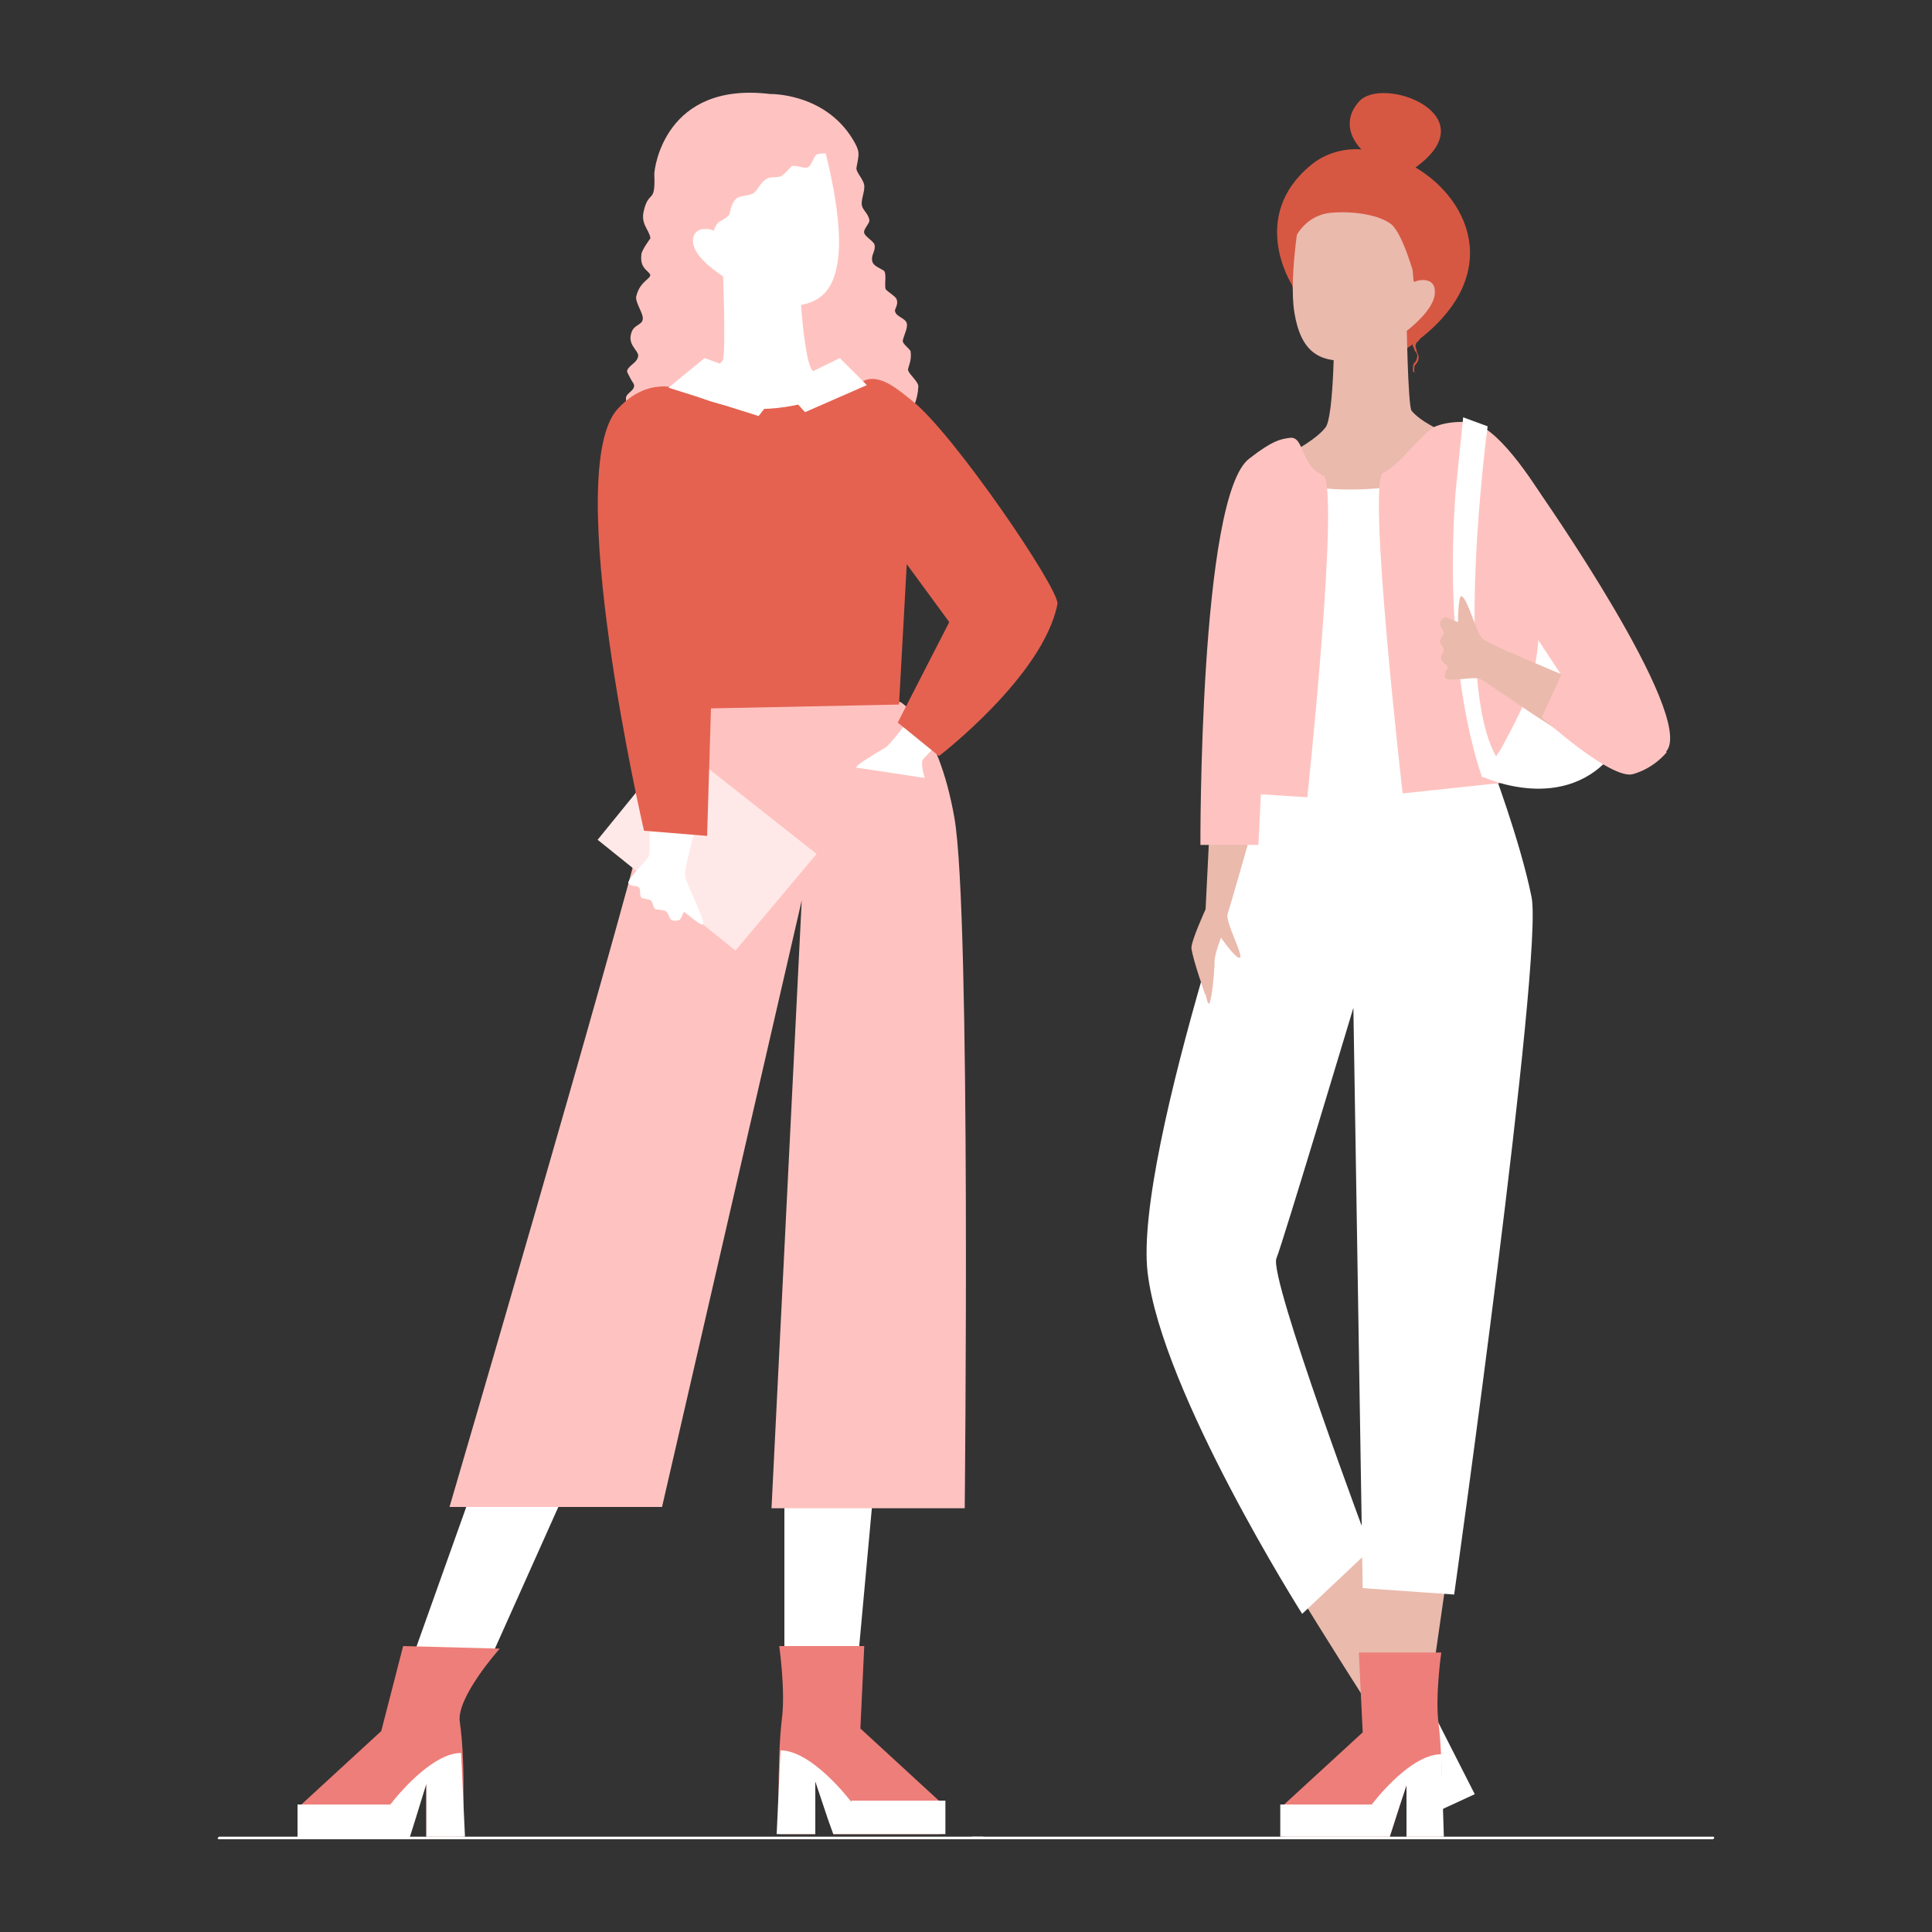 <svg xmlns="http://www.w3.org/2000/svg" xmlns:xlink="http://www.w3.org/1999/xlink" id="Layer_1" x="0px" y="0px" viewBox="0 0 150 150" style="enable-background:new 0 0 150 150;" xml:space="preserve">
<rect x="0" y="0" width="150" height="150" fill="#333333" stroke="none"/>
<style type="text/css">
	.st0{fill:#FFFFFF;}
	.st1{fill:#FEC3C0;}
	.st2{fill:#FFE9E8;}
	.st3{fill:#EE7E79;}
	.st4{fill:#E56251;}
	.st5{fill:#D65843;}
	.st6{fill:#EABAAD;}
</style>
<g>
	<polygon class="st0" points="56.8,35.8 57.1,30.1 63.3,30.1 65.2,36.8  "></polygon>
	<polygon class="st0" points="36.7,115.6 32.1,128.5 38.2,128.5 44.2,115.1  "></polygon>
	<polygon class="st0" points="60.9,116.4 60.9,129 66.6,129 67.8,115.9  "></polygon>
	<path class="st1" d="M66.3,65l-3.5,2.5L51.4,117H34.9c0,0,12.7-43.3,15.1-53c2.4-9.6,4.9-9.6,4.9-9.6l15,0.1c0,0,2.9,1.6,4.2,9   c1.3,7.4,0.8,53.6,0.8,53.6H59.9l2.5-50.3L66.3,65z"></path>
	<polygon class="st2" points="52.5,57.7 63.4,66.3 57.1,73.8 46.4,65.2  "></polygon>
	<path class="st0" d="M54.5,62.2c-0.8,3.3-1.4,5.3-1.3,5.8c0.1,0.7,1.4,3.1,1.4,3.7c0,0.4-1.4-0.9-1.5-0.9l-0.3,0.6   c0,0-0.4,0.2-0.7,0c-0.2-0.2-0.2-0.6-0.5-0.7c0,0-0.5-0.1-0.7-0.1c-0.2-0.1-0.2-0.6-0.4-0.7c-0.1-0.1-0.5-0.1-0.7-0.2   c-0.2-0.3,0-0.6-0.2-0.8c-0.2-0.2-0.5,0-0.8-0.3c-0.2-0.3,1.5-1.8,1.6-2.2c0.3-1.5-0.9-13.5,0.8-15.9C53.2,48,55.8,56.8,54.5,62.2z   "></path>
	<path class="st3" d="M60.5,127.8c0,0,0.5,3.5,0.2,5.7c-0.4,3.4-0.2,8.9-0.2,8.9h2.8v-4.1l1.4,4.1H73v-2.5l-6.2-5.7l0.3-6.4   L60.5,127.8z"></path>
	<path class="st0" d="M66.1,139.9c-1.1-1.4-3.5-4-5.5-4l-0.3,6.5h3v-4.1l1,3l0,0l0.4,1.1h8.7v-2.6H66.1z"></path>
	<path class="st3" d="M38.8,128c0,0-3.4,3.8-3.1,5.7c0.5,3.4,0.2,8.9,0.2,8.9h-2.8v-4.1l-1.4,4.1h-8.3v-2.5l6.2-5.7l1.7-6.6   L38.8,128z"></path>
	<path class="st0" d="M36.1,142.6l-0.3-6.5c-2,0-4.4,2.6-5.5,4h-7.2v2.6h8.7l0.5-1.6l0.8-2.6v4.1H36.1z"></path>
	<path class="st1" d="M59.8,7.3c0,0,4.2-0.1,6.4,3.5c0.6,1,0.5,1.1,0.3,2.2c-0.1,0.4,0.7,1,0.6,1.6c0,0.3-0.2,0.8-0.2,1.2   c0,0.5,0.5,0.7,0.6,1.3c0,0.3-0.5,0.7-0.4,1c0.1,0.3,0.7,0.6,0.8,0.9c0.1,0.4-0.2,0.7-0.2,1.1c0,0.5,0.4,0.6,0.9,0.9   c0.3,0.2,0,1.3,0.2,1.5c0.2,0.2,0.7,0.5,0.8,0.7c0.2,0.5-0.2,0.8-0.1,1c0.1,0.4,0.8,0.5,0.9,0.9c0.1,0.3-0.2,0.9-0.3,1.3   c-0.1,0.3,0.6,0.7,0.6,0.9c0.1,0.7-0.2,1.2-0.2,1.4c0,0.3,0.8,0.9,0.8,1.3c-0.4,8.5-22.9,6.9-22.7,0.9c0-0.4,0.8-0.6,0.6-1.1   c-0.2-0.3-0.3-0.5-0.5-0.9c-0.1-0.4,0.7-0.7,0.8-1.1c0.3-0.5-0.8-0.9-0.5-1.9c0.2-0.8,1-0.6,0.9-1.3c-0.1-0.5-0.6-1.2-0.5-1.6   c0.3-1.3,1.4-1.4,1-1.8c-0.4-0.4-0.7-0.6-0.6-1.5c0.1-0.4,0.7-1.2,0.7-1.2c-0.1-0.7-0.8-1.1-0.5-2.2c0.4-1.6,0.9-0.4,0.8-2.8   C50.8,13.1,51.6,6.3,59.8,7.3z"></path>
	<path class="st0" d="M56.1,20.3c0,0,0.3,7.3,0,7.7c-1,1.3-3.8,2.5-4.4,2.6C51.1,30.8,62.3,35,62.3,35l5.4-2.6l-2.1-1.9   c0,0-1.7-0.9-2.5-1.7c-0.8-0.8-1.1-8.2-1.1-8.2L56.1,20.3z"></path>
	<path class="st0" d="M56.2,21.5c-0.9-0.6-2.4-1.7-2.4-2.8c0-1.1,1.2-1,1.6-0.8c0.3,0.1,0-5.5,0-5.5l8.7-0.5c0,0,1.3,4.8,1,7.9   c-0.3,3.1-1.7,3.9-4,4c-1.1,0.1-2-0.2-2.7-0.5L56.2,21.5z"></path>
	<path class="st1" d="M65.1,11.6c0,0-0.6,0-1.7,0.4c-0.2,0.1-0.4,0.9-0.7,1c-0.3,0.1-0.9-0.2-1.2-0.1c-0.3,0.2-0.5,0.6-0.9,0.8   c-0.3,0.1-0.8,0-1.1,0.2c-0.5,0.3-0.6,0.8-1,1.1c-0.3,0.2-1.1,0.2-1.3,0.4c-0.5,0.4-0.5,1.2-0.6,1.3c-0.6,0.6-0.8,0.3-1.1,1   c0,0-0.5-0.2-0.8-0.2c-0.5,0-0.6,0.2-0.6,0.2l0.5-6.4L65.1,11.6z"></path>
	<path class="st0" d="M75.8,48.7c-0.1,0.1,0.1,0.3-3.3,4.7c-2.1,2.7-3.3,4.3-3.7,4.6c-1,0.6-2.5,1.5-2.3,1.6l5.3,0.8   c0,0-0.4-1.2-0.1-1.5c1-1.1,7.7-7.4,8.5-10.1C81,45.9,75.8,48.7,75.8,48.7z"></path>
	<path class="st4" d="M70.8,31.1c3.2,2.5,11.5,14.7,11.3,15.8c-1.1,5.6-9.2,11.8-9.2,11.8l-3.2-2.6l4-7.8l-3.3-4.5l-0.6,10.9   l-14.6,0.3l-0.3,9.9L50,64.5c0,0-6.5-28.1-2-32.8c1.5-1.6,2.9-1.7,3.6-1.7c2.2,0,6,4.2,15.4-0.4C68.3,28.9,69.9,30.4,70.8,31.1z"></path>
	<polygon class="st0" points="51.9,30.1 54.7,27.8 60.7,30 58.9,32.3  "></polygon>
	<polygon class="st0" points="67.3,29.9 65.2,27.8 60.7,30 62.5,32  "></polygon>
	<path class="st0" d="M76.3,142.8H17c-0.1,0-0.1-0.1-0.1-0.1s0.1-0.1,0.1-0.1h59.3c0.1,0,0.1,0.1,0.1,0.1S76.4,142.8,76.3,142.8z"></path>
	<path class="st5" d="M109.9,13c5.7-4.1-2.6-7.2-4.4-5.1c-1.4,1.6-0.4,3.1,0.2,3.7c-1.4-0.1-2.8,0.3-3.9,1.2c-4.9,4-1.5,9.3-1.5,9.3   s2.6,9.3,9,4.9C116.9,21.8,114.3,15.6,109.9,13z"></path>
	<path class="st6" d="M109.2,24.4c0,0,0.1,7.2,0.4,7.5c1,1.2,3.8,2.2,4.5,2.4c0.6,0.1-9.2,6.2-9.2,6.2l-6.3-3.6l1.9-1.9   c0,0,1.7-0.9,2.4-1.8c0.7-0.8,0.7-8.1,0.7-8.1L109.2,24.4z"></path>
	<path class="st6" d="M109.2,25.7c0.8-0.6,2.3-2,2.2-3.1c0-1.1-1.3-0.9-1.6-0.7c-0.2,0.1-0.2-6.1-0.2-6.1l-8.5-0.2   c0,0-1.1,5.7-0.6,8.7c0.5,3,1.9,3.8,4.1,3.7c1.1,0,2-0.3,2.6-0.7L109.2,25.7z"></path>
	<path class="st0" d="M99.9,37.2c0,0,2.7,1.6,10.3,0.3c7.6-1.3,3.4,22.3,3.4,22.3s-13.3,0.1-14.7-0.4c-1.4-0.5,0.7-21.9,0.7-21.9   L99.9,37.2z"></path>
	<path class="st6" d="M96,103c0,0-3.4,4-2.5,7.4c0.8,3.4,12.7,21.9,12.7,21.9l2.1-5.4l-7.5-21.1L96,103z"></path>
	<polygon class="st6" points="106.7,102.4 106.2,132.3 110.9,132.3 115.2,102.4  "></polygon>
	<path class="st0" d="M105.3,77.5c0,0-5.7,19-6.2,20.2c-0.6,1.5,7.3,22.6,7.3,22.6l-5.3,5c0,0-10.9-17.2-12-26.5   c-1.1-9.4,9.5-39.4,9.5-39.4h17.2c0,0,2.2,5.8,3.1,10.2c1,4.4-6,54.2-6,54.2l-7.1-0.5L105,73.5L105.3,77.5z"></path>
	<path class="st6" d="M93.6,77.3c0,0-1-2.8-1.1-3.7c0-0.6,1.1-3,1.1-3l0.3-6l3.2,0.2c0,0-1.6,5.6-1.8,6.2c-0.1,0.7,1.1,2.9,1,3.3   c-0.2,0.4-1.5-1.5-1.5-1.5s-0.5,1.3-0.5,1.8c0,0.8-0.2,2.9-0.4,3.3c-0.2,0.3-0.5-1.7-0.6-3.4c0-0.7,0.2-1.1,0.3-1.5L93.6,77.3z"></path>
	<path class="st1" d="M101.5,61.9l-6.3-0.4l3.5-15.8l-1,19.9h-4.5c0,0-0.1-27.1,3.8-30c1.8-1.4,2.4-1.5,3.1-1.6   c1.2-0.2,0.8,2.1,2.6,2.9C104.1,37.4,101.5,61.9,101.5,61.9z"></path>
	<path class="st1" d="M114.6,32.9c4,1.5,10.1,14.8,10.6,15.9l-5.8,2.5l-1.1,9.3l-9.4,1c0,0-2.8-24.4-1.5-24.9c1-0.4,2.3-2.2,3.7-3.4   C111.8,32.8,113.6,32.6,114.6,32.9z"></path>
	<path class="st0" d="M108.1,140.5c0,0,1-5.8,3.5-6.9l2.9,5.7l-2.6,1.2l-1.7-3.7l-0.9,0.7L108.1,140.5z"></path>
	<path class="st3" d="M111.9,128.3c0,0-0.5,3.5-0.2,5.6c0.4,3.3,0.2,8.7,0.2,8.7h-2.7v-4l-1.3,4h-8.2v-2.5l6.1-5.6l-0.3-6.2   L111.9,128.3z"></path>
	<path class="st0" d="M115.5,33.1c0,0-2.7,20,0.7,25.7l-1.1,1.6c0,0-3.1-7.8-2.1-22.1l0.6-5.9L115.5,33.1z"></path>
	<path class="st0" d="M119.3,47.2l3.7,3.3l-4.1-12.2c5.9,7.4,8.2,17.6,6.5,20c-3.8,5.1-10.3,2-10.3,2l1.4-2.1c0,0,2.3-4.1,2.5-5.5   c0.2-1.2,0.5-2.5,0.5-4.4C119.4,46.9,119.3,47.2,119.3,47.2z"></path>
	<path class="st1" d="M119.3,37.9c0.3,0.4,12.3,17.6,10.1,20.4c-1.6,2.1-7.4-4.7-7.4-4.7l-6.7-10.2   C115.3,43.5,118.5,37.1,119.3,37.9z"></path>
	<path class="st0" d="M112.1,142.6l-0.2-6.4c-2,0-4.3,2.5-5.4,3.9h-7.1v2.5h8.5l0.8-2.5l0,0l0.5-1.5v4H112.1z"></path>
	<path class="st5" d="M100,19.9c0,0,0.6-3.3,3.6-3.4c1.6-0.1,3.5,0.2,4.4,0.9c0.9,0.7,1.8,4,1.8,4l1-6.4l-9.8-0.8L100,19.9z"></path>
	<path class="st5" d="M109.8,28.9c-0.1,0-0.1-0.1-0.1-0.1c0-0.4,0-0.6,0.2-0.7c0-0.1,0.1-0.1,0.1-0.3c0.1-0.2,0-0.4-0.1-0.5   c-0.1-0.1-0.1-0.3-0.2-0.4c-0.1-0.4,0.2-0.6,0.3-0.7c0.1,0,0.1,0,0.2,0.1c0,0.1,0,0.1-0.1,0.2c0,0-0.2,0.1-0.2,0.4   c0,0.1,0.1,0.2,0.1,0.4c0.1,0.2,0.2,0.4,0.1,0.7c-0.1,0.2-0.1,0.2-0.2,0.3c-0.1,0.1-0.1,0.2-0.1,0.6   C109.9,28.8,109.9,28.9,109.8,28.9C109.8,28.9,109.8,28.9,109.8,28.9z"></path>
	<path class="st6" d="M126.3,54.7c-0.1-0.1-0.9-0.6-5.9-2.7c-3.1-1.3-4.9-2.1-5.3-2.4c-0.5-0.5-1.1-3-1.6-3.3c-0.3-0.2-0.3,2-0.3,2   l-1-0.4c0,0-0.4,0.2-0.4,0.5c0,0.3,0.3,0.5,0.3,0.8c0,0-0.3,0.4-0.3,0.6c0,0.2,0.3,0.5,0.3,0.7c0,0.1-0.3,0.4-0.2,0.7   c0.1,0.3,0.5,0.4,0.5,0.6c0,0.2-0.3,0.4-0.2,0.8c0.1,0.4,2.3-0.1,2.7,0.1c1.3,0.7,9.4,6.8,12.3,6.9   C130.1,59.5,126.3,54.7,126.3,54.7z"></path>
	<path class="st1" d="M125.6,52.8l-4.2-0.8l-1.7,3.7c0,0,5.4,4.9,7.1,4.4c1.7-0.5,2.6-1.7,2.6-1.7L125.6,52.8z"></path>
	<path class="st0" d="M133,142.8H75.5c-0.1,0-0.1-0.1-0.1-0.1c0-0.1,0.1-0.1,0.1-0.1H133c0.1,0,0.1,0.1,0.1,0.1   C133.1,142.7,133,142.8,133,142.8z"></path>
</g>
</svg>